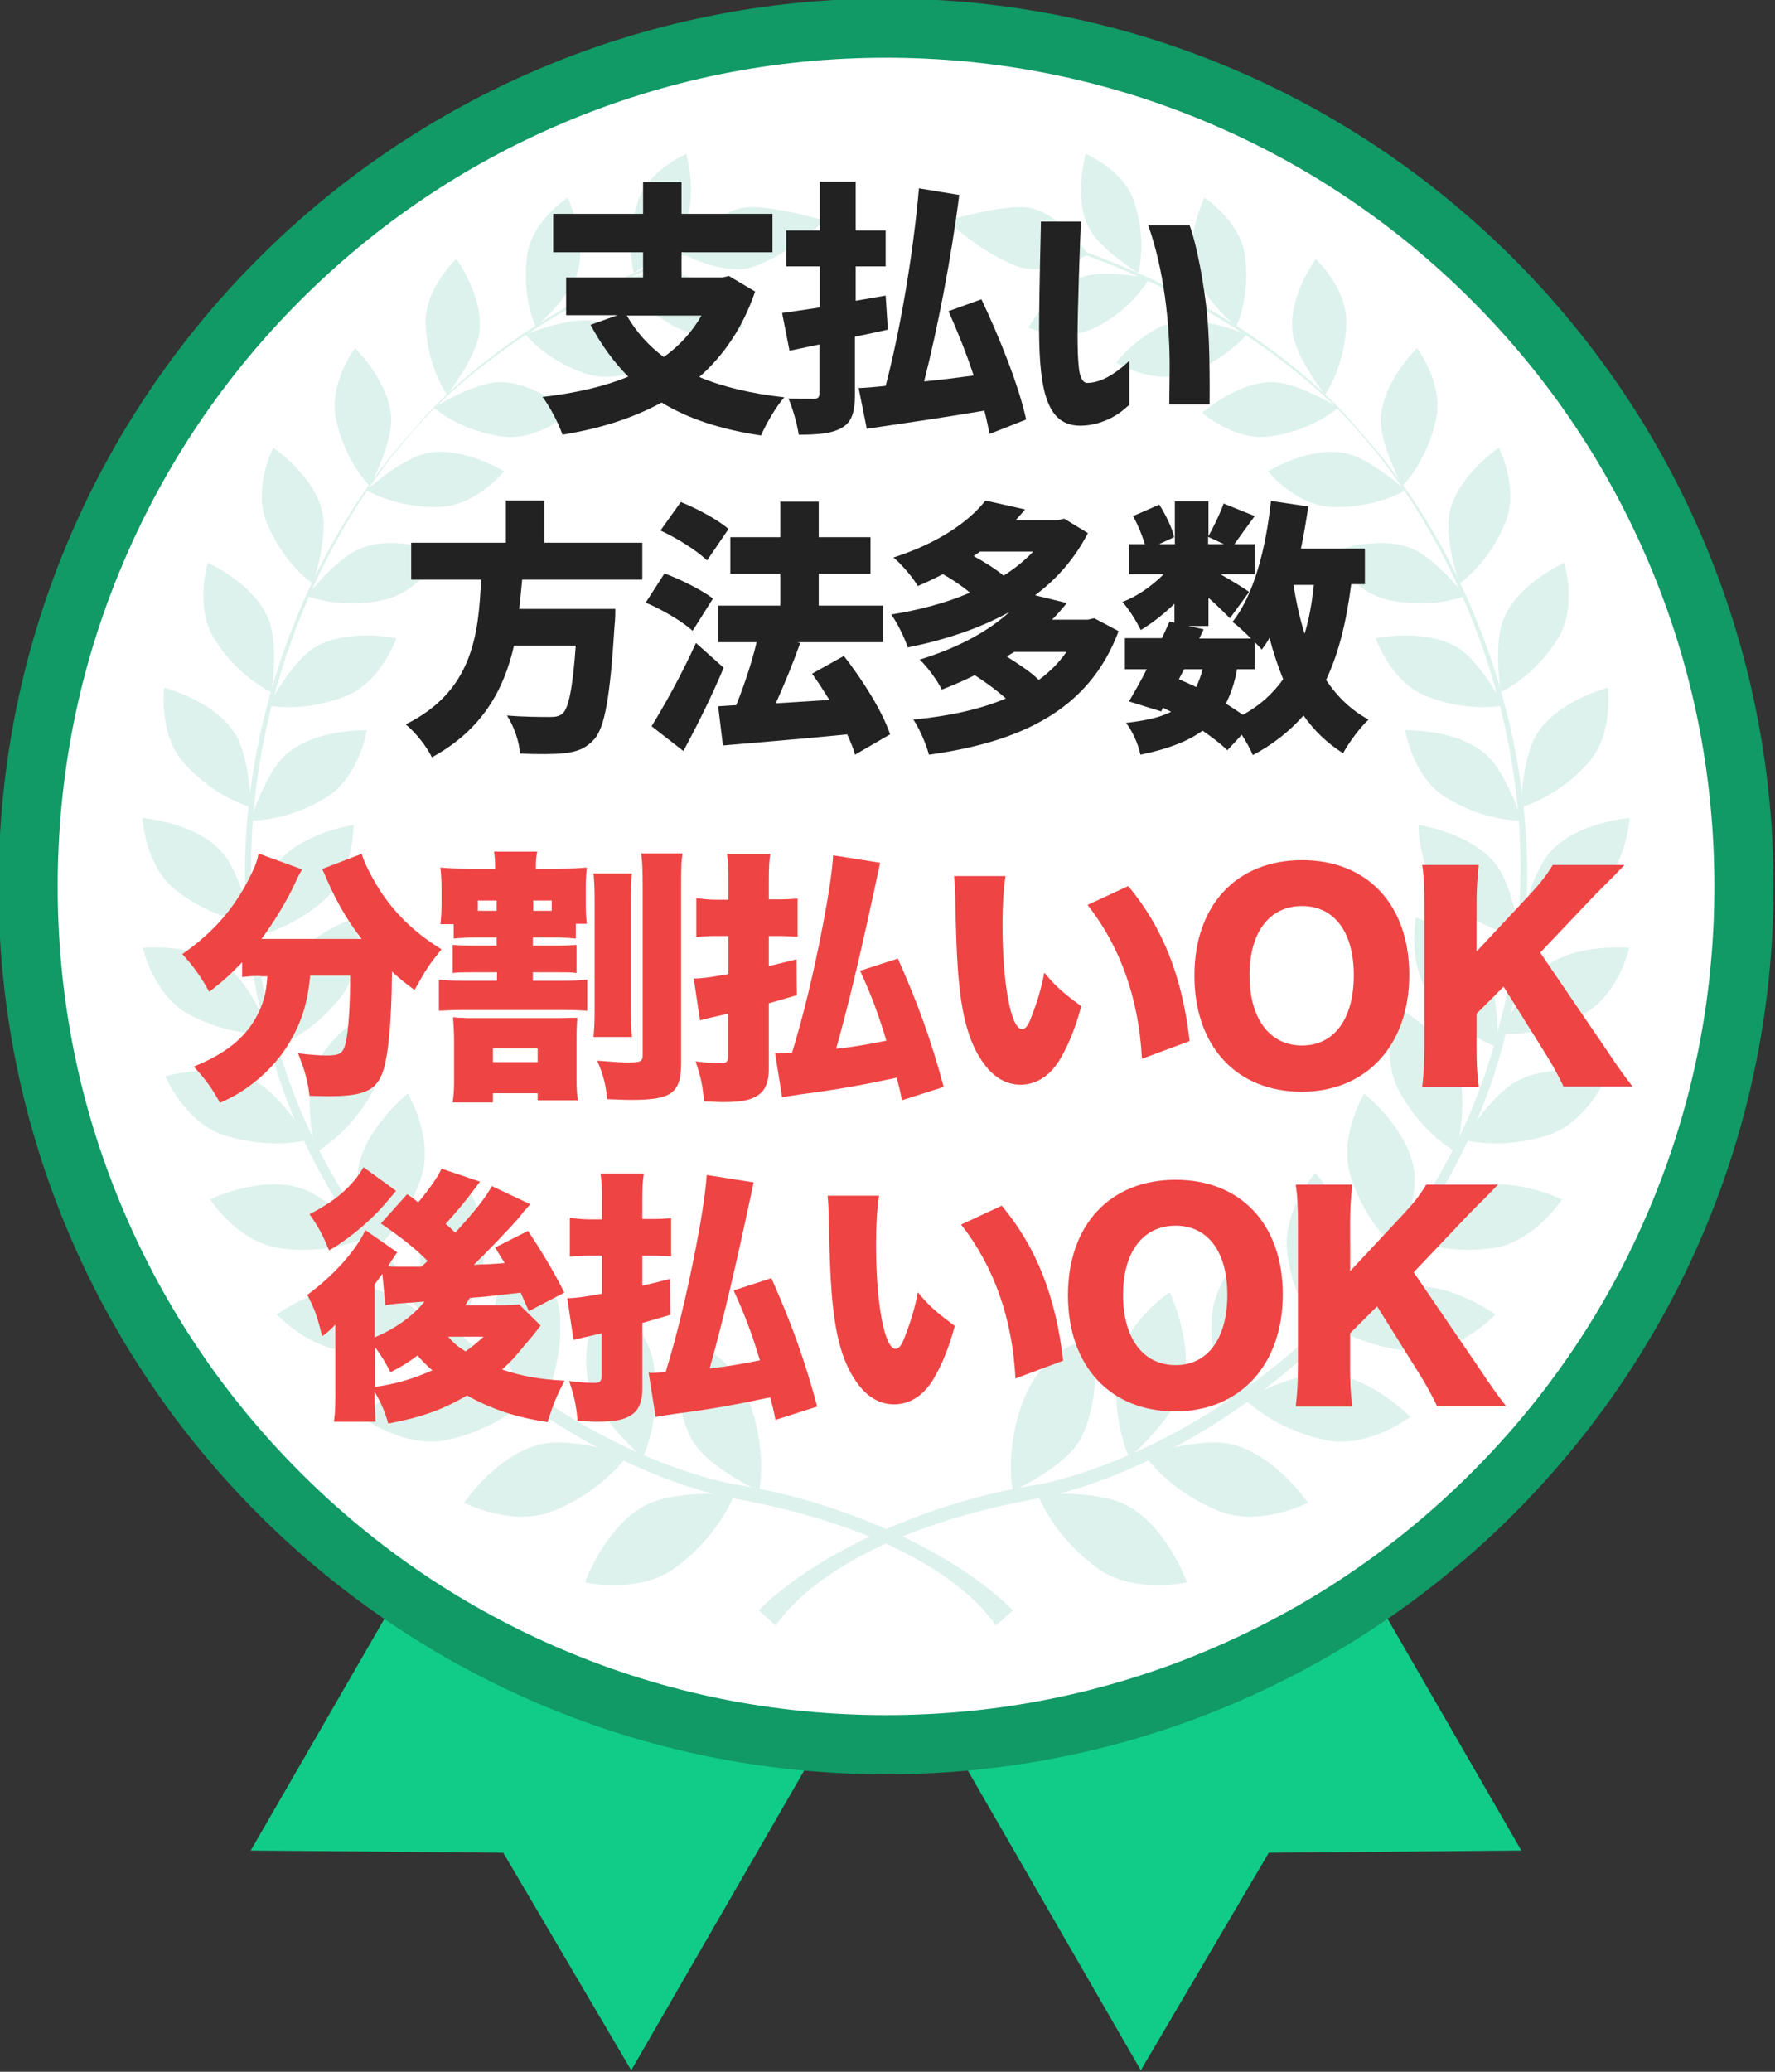 <?xml version="1.0" encoding="utf-8"?>
<!-- Generator: Adobe Illustrator 27.7.0, SVG Export Plug-In . SVG Version: 6.00 Build 0)  -->
<svg version="1.1" id="レイヤー_1" xmlns="http://www.w3.org/2000/svg" xmlns:xlink="http://www.w3.org/1999/xlink" x="0px"
	 y="0px" viewBox="0 0 480 560" style="enable-background:new 0 0 480 560;" xml:space="preserve">
<rect x="0" y="0" width="480" height="560" fill="#333333" stroke="none"/>
<style type="text/css">
	.st0{fill:#11CC88;}
	.st1{fill:#FFFFFF;}
	.st2{fill:#119966;}
	.st3{fill:#DDF2EC;}
	.st4{fill:#222222;}
	.st5{fill:#EE4444;}
</style>
<g>
	<polygon class="st0" points="411.4,500.2 343.1,500.8 308.5,559.6 234.2,430.9 337.1,371.5 	"/>
	<polygon class="st0" points="67.8,500.2 136.1,500.8 170.7,559.6 245,430.9 142.1,371.5 	"/>
</g>
<g>
	<path class="st1" d="M239.6,471.6c-62,0-120.2-24.1-164-68c-43.8-43.8-68-102.1-68-164s24.1-120.2,68-164s102.1-68,164-68
		c62,0,120.2,24.1,164,68c43.8,43.8,68,102.1,68,164s-24.1,120.2-68,164C359.8,447.5,301.6,471.6,239.6,471.6z"/>
	<path class="st2" d="M239.6,15.6c30.2,0,59.6,5.9,87.2,17.6c26.7,11.3,50.6,27.4,71.2,48s36.7,44.5,48,71.2
		c11.7,27.6,17.6,56.9,17.6,87.2s-5.9,59.6-17.6,87.2c-11.3,26.7-27.4,50.6-48,71.2s-44.5,36.7-71.2,48
		c-27.6,11.7-56.9,17.6-87.2,17.6s-59.6-5.9-87.2-17.6c-26.7-11.3-50.6-27.4-71.2-48s-36.7-44.5-48-71.2
		c-11.7-27.6-17.6-56.9-17.6-87.2s5.9-59.6,17.6-87.2c11.3-26.7,27.4-50.6,48-71.2s44.5-36.7,71.2-48
		C180,21.5,209.4,15.6,239.6,15.6 M239.6-0.4C107-0.4-0.4,107-0.4,239.6s107.5,240,240,240s240-107.5,240-240S372.1-0.4,239.6-0.4
		L239.6-0.4z"/>
</g>
<g>
	<g>
		<g>
			<g>
				<path class="st3" d="M186.2,67.9c-52.2,18.7-74.7,48.7-74.7,48.7c-2,2.1-3.9,4.4-5.8,6.7c-29.5,36.5-49.4,96.2-34.3,153.6
					c15.3,67.6,75.7,116.3,124.7,127.7c53.3,9.2,69.8,29.6,73.2,34.8l4.6-4.1C270.8,432,257,419,228,408.7
					c-9.8-3.5-20.1-6.1-30.7-7.7c-48.2-10.8-108-58.2-123.8-124.6c-15.6-56.5,3.5-116.1,32.4-152.9c1.9-2.4,3.8-4.7,5.8-6.9
					c0,0,22.9-29.3,74.5-48L186.2,67.9L186.2,67.9z"/>
			</g>
			<g>
				<g>
					<path class="st3" d="M183.4,361.5c0,0,12.7,1.9,18.6,15.9c5.8,13.9,3.3,25.6,3.3,25.6s-15-6.7-18.7-14.8
						C181,376,183.4,361.5,183.4,361.5z"/>
					<path class="st3" d="M158.2,427.7c0,0,14.4,3.3,24.2-3.8c12.2-8.8,16.2-20,16.2-20s-15.7-1.2-23.7,2.8
						C163.8,412.2,158.2,427.7,158.2,427.7z"/>
				</g>
				<g>
					<path class="st3" d="M162.9,349.3c0,0,12.1,7.9,13.9,19.6c2.2,14.6-3,25.1-3,25.1s-11.6-10.2-14.2-18.5
						C155.9,363.8,162.9,349.3,162.9,349.3z"/>
					<path class="st3" d="M125.5,406.2c0,0,12.9,6.6,23.9,2.3c13.7-5.4,20.3-15.1,20.3-15.1s-14.6-4.9-23.1-3.1
						C134.5,392.9,125.5,406.2,125.5,406.2z"/>
				</g>
				<g>
					<path class="st3" d="M140,335.9c0,0,11,8.9,11.5,20.5c0.7,14.4-5.4,24.1-5.4,24.1s-10.2-11.1-12-19.5
						C131.7,349.3,140,335.9,140,335.9z"/>
					<path class="st3" d="M97.8,383c0,0,11.3,8.5,22.7,6.3c14.2-2.9,22.1-11.1,22.1-11.1s-13.3-7.2-21.8-6.9
						C108.8,371.6,97.8,383,97.8,383z"/>
				</g>
				<g>
					<path class="st3" d="M123.5,317c0,0,9.1,10.5,7.6,21.7c-1.8,14.1-9.3,22.4-9.3,22.4s-8-12.5-8.2-20.8
						C113.1,328.5,123.5,317,123.5,317z"/>
					<path class="st3" d="M74.8,355.3c0,0,9.5,10.2,20.8,9.9c14.2-0.3,23.2-6.9,23.2-6.9s-11.6-9.2-19.9-10.4
						C87.3,346.2,74.8,355.3,74.8,355.3z"/>
				</g>
				<g>
					<path class="st3" d="M110.3,295.6c0,0,7,11.7,3.7,22.3c-4.2,13.3-12.8,20-12.8,20s-5.6-13.4-4.4-21.5
						C98.4,305,110.3,295.6,110.3,295.6z"/>
					<path class="st3" d="M56.8,324.2c0,0,7.4,11.4,18.4,13.1c13.7,2.1,23.6-2.7,23.6-2.7s-9.6-10.9-17.4-13.4
						C70.4,317.6,56.8,324.2,56.8,324.2z"/>
				</g>
				<g>
					<path class="st3" d="M101.3,272.3c0,0,4.8,12.4-0.2,22.1c-6.3,12.1-15.8,17.1-15.8,17.1s-3.1-13.9-0.6-21.5
						C88.2,279.4,101.3,272.3,101.3,272.3z"/>
					<path class="st3" d="M44.7,290.9c0,0,5.2,12.3,15.5,15.8c12.9,4.3,23.2,1.4,23.2,1.4s-7.4-12.2-14.5-15.9
						C59,286.8,44.7,290.9,44.7,290.9z"/>
				</g>
				<g>
					<path class="st3" d="M96.3,248c0,0,2.5,12.8-4,21.3c-8.1,10.6-18.1,13.8-18.1,13.8s-0.6-13.9,3.1-20.9
						C82.4,252.5,96.3,248,96.3,248z"/>
					<path class="st3" d="M38.6,256.2c0,0,2.9,12.7,12.3,17.9c11.7,6.4,22.2,5.3,22.2,5.3s-5.1-13-11.3-17.8
						C53,254.8,38.6,256.2,38.6,256.2z"/>
				</g>
				<g>
					<path class="st3" d="M95.6,223c0,0,0.2,12.8-7.5,19.9c-9.6,8.8-19.9,10.3-19.9,10.3s1.8-13.6,6.5-19.6
						C81.5,225,95.6,223,95.6,223z"/>
					<path class="st3" d="M38.5,221.1c0,0,0.7,12.8,8.8,19.3c10.2,8.2,20.5,8.9,20.5,8.9s-2.7-13.4-7.9-19.1
						C52.7,222.2,38.5,221.1,38.5,221.1z"/>
				</g>
				<g>
					<path class="st3" d="M99.2,197.4c0,0-2,12.4-10.6,17.9c-10.8,6.9-20.9,6.5-20.9,6.5s4-12.8,9.6-17.8
						C85.2,196.9,99.2,197.4,99.2,197.4z"/>
					<path class="st3" d="M44.4,185.9c0,0-1.6,12.5,5.2,20.2c8.5,9.6,18.3,12.1,18.3,12.1s-0.3-13.4-4.3-19.8
						C57.9,189.3,44.4,185.9,44.4,185.9z"/>
				</g>
				<g>
					<path class="st3" d="M107.2,172.5c0,0-4,11.6-13.3,15.5c-11.6,4.8-21.3,2.7-21.3,2.7s6.1-11.6,12.3-15.6
						C93.8,169.7,107.2,172.5,107.2,172.5z"/>
					<path class="st3" d="M56.2,152.1c0,0-3.6,11.8,1.6,20.3c6.5,10.7,15.6,14.7,15.6,14.7s2-13-0.8-19.8
						C68.7,157.7,56.2,152.1,56.2,152.1z"/>
				</g>
				<g>
					<path class="st3" d="M119.5,149.4c0,0-5.8,10.5-15.5,12.7c-12,2.7-21-1-21-1s7.8-10.2,14.6-12.9
						C107.1,144.4,119.5,149.4,119.5,149.4z"/>
					<path class="st3" d="M73.9,121c0,0-5.5,10.7-1.9,19.9c4.5,11.5,12.6,16.9,12.6,16.9s4.1-12.2,2.6-19.3
						C85,128.5,73.9,121,73.9,121z"/>
				</g>
				<g>
					<path class="st3" d="M136.3,127.4c0,0-7.4,9.2-17.1,9.6c-12,0.5-20.1-4.5-20.1-4.5s9.3-8.5,16.3-10
						C125.1,120.5,136.3,127.4,136.3,127.4z"/>
					<path class="st3" d="M96,94.1c0,0-7.1,9.4-5.2,18.9c2.4,11.8,9.2,18.4,9.2,18.4s6-11.1,5.8-18.2C105.4,103.2,96,94.1,96,94.1z"
						/>
				</g>
				<g>
					<path class="st3" d="M154.1,111.6c0,0-8.7,7.6-18.1,6.4c-11.7-1.5-18.7-7.8-18.7-7.8s10.4-6.6,17.4-6.9
						C144.5,103,154.1,111.6,154.1,111.6z"/>
					<path class="st3" d="M123.4,70c0,0-8.5,7.9-8.3,17.3c0.3,11.8,5.8,19.4,5.8,19.4s7.7-9.7,8.7-16.6C131,80.4,123.4,70,123.4,70z
						"/>
				</g>
				<g>
					<path class="st3" d="M177.4,98c0,0-9.7,5.9-18.6,3.1c-11.1-3.5-16.7-10.7-16.7-10.7s11.2-4.6,18-3.7
						C169.6,88.1,177.4,98,177.4,98z"/>
					<path class="st3" d="M153.5,53.4c0,0-9.5,6.2-10.9,15.3c-1.7,11.4,2.3,19.7,2.3,19.7s9.1-8,11.2-14.5
						C159,64.8,153.5,53.4,153.5,53.4z"/>
				</g>
				<g>
					<path class="st3" d="M201.1,88.6c0,0-10.4,4-18.4-0.2c-10.1-5.2-14.3-13.1-14.3-13.1s11.6-2.6,17.9-0.5
						C195.2,77.7,201.1,88.6,201.1,88.6z"/>
					<path class="st3" d="M185.6,41.6c0,0-10.3,4.3-13.1,12.9c-3.6,10.7-1.1,19.3-1.1,19.3s10.1-6.2,13.3-12.1
						C189,53.5,185.6,41.6,185.6,41.6z"/>
				</g>
				<path class="st3" d="M185,68.8c0,0,11.5,6.3,19.6,3c10.2-4,18.4-12.2,18.4-12.2s-16-4.7-22.3-3.4C192,57.9,185,68.8,185,68.8z"
					/>
			</g>
		</g>
	</g>
	<g>
		<g>
			<g>
				<path class="st3" d="M293,67.9c52.2,18.7,74.7,48.7,74.7,48.7c2,2.1,3.9,4.4,5.8,6.7c29.5,36.5,49.4,96.2,34.3,153.6
					C392.4,344.5,332,393.2,283,404.6c-53.3,9.2-69.8,29.6-73.2,34.8l-4.6-4.1c3.1-3.3,16.9-16.2,45.9-26.5
					c9.8-3.5,20.1-6.1,30.7-7.7c48.2-10.8,108-58.2,123.8-124.6c15.6-56.5-3.5-116.1-32.4-152.9c-1.9-2.4-3.8-4.7-5.8-6.9
					c0,0-22.9-29.3-74.5-48L293,67.9L293,67.9z"/>
			</g>
			<g>
				<g>
					<path class="st3" d="M295.8,361.5c0,0-12.7,1.9-18.6,15.9c-5.8,13.9-3.3,25.6-3.3,25.6s15-6.7,18.7-14.8
						C298.2,376,295.8,361.5,295.8,361.5z"/>
					<path class="st3" d="M321,427.7c0,0-14.4,3.3-24.2-3.8c-12.2-8.8-16.2-20-16.2-20s15.7-1.2,23.7,2.8
						C315.4,412.2,321,427.7,321,427.7z"/>
				</g>
				<g>
					<path class="st3" d="M316.3,349.3c0,0-12.1,7.9-13.9,19.6c-2.2,14.6,3,25.1,3,25.1s11.6-10.2,14.2-18.5
						C323.3,363.8,316.3,349.3,316.3,349.3z"/>
					<path class="st3" d="M353.7,406.2c0,0-12.9,6.6-23.9,2.3c-13.7-5.4-20.3-15.1-20.3-15.1s14.6-4.9,23.1-3.1
						C344.7,392.9,353.7,406.2,353.7,406.2z"/>
				</g>
				<g>
					<path class="st3" d="M339.2,335.9c0,0-11,8.9-11.5,20.5c-0.7,14.4,5.4,24.1,5.4,24.1s10.2-11.1,12-19.5
						C347.5,349.3,339.2,335.9,339.2,335.9z"/>
					<path class="st3" d="M381.4,383c0,0-11.3,8.5-22.7,6.3c-14.2-2.9-22.1-11.1-22.1-11.1s13.3-7.2,21.8-6.9
						C370.3,371.6,381.4,383,381.4,383z"/>
				</g>
				<g>
					<path class="st3" d="M355.7,317c0,0-9.1,10.5-7.6,21.7c1.8,14.1,9.3,22.4,9.3,22.4s8-12.5,8.2-20.8
						C366,328.5,355.7,317,355.7,317z"/>
					<path class="st3" d="M404.4,355.3c0,0-9.5,10.2-20.8,9.9c-14.2-0.3-23.2-6.9-23.2-6.9s11.6-9.2,19.9-10.4
						C391.9,346.2,404.4,355.3,404.4,355.3z"/>
				</g>
				<g>
					<path class="st3" d="M368.9,295.6c0,0-7,11.7-3.7,22.3c4.2,13.3,12.8,20,12.8,20s5.6-13.4,4.4-21.5
						C380.8,305,368.9,295.6,368.9,295.6z"/>
					<path class="st3" d="M422.4,324.2c0,0-7.4,11.4-18.4,13.1c-13.7,2.1-23.6-2.7-23.6-2.7s9.6-10.9,17.4-13.4
						C408.7,317.6,422.4,324.2,422.4,324.2z"/>
				</g>
				<g>
					<path class="st3" d="M377.9,272.3c0,0-4.8,12.4,0.2,22.1c6.3,12.1,15.8,17.1,15.8,17.1s3.1-13.9,0.6-21.5
						C391,279.4,377.9,272.3,377.9,272.3z"/>
					<path class="st3" d="M434.5,290.9c0,0-5.2,12.3-15.5,15.8c-12.9,4.3-23.2,1.4-23.2,1.4s7.4-12.2,14.5-15.9
						C420.2,286.8,434.5,290.9,434.5,290.9z"/>
				</g>
				<g>
					<path class="st3" d="M382.9,248c0,0-2.5,12.8,4,21.3c8.1,10.6,18.1,13.8,18.1,13.8s0.6-13.9-3.1-20.9
						C396.8,252.5,382.9,248,382.9,248z"/>
					<path class="st3" d="M440.6,256.2c0,0-2.9,12.7-12.3,17.9c-11.7,6.4-22.2,5.3-22.2,5.3s5.1-13,11.3-17.8
						C426.1,254.8,440.6,256.2,440.6,256.2z"/>
				</g>
				<g>
					<path class="st3" d="M383.6,223c0,0-0.2,12.8,7.5,19.9c9.6,8.8,19.9,10.3,19.9,10.3s-1.8-13.6-6.5-19.6
						C397.7,225,383.6,223,383.6,223z"/>
					<path class="st3" d="M440.7,221.1c0,0-0.7,12.8-8.8,19.3c-10.2,8.2-20.5,8.9-20.5,8.9s2.7-13.4,7.9-19.1
						C426.5,222.2,440.7,221.1,440.7,221.1z"/>
				</g>
				<g>
					<path class="st3" d="M380,197.4c0,0,2,12.4,10.6,17.9c10.8,6.9,20.9,6.5,20.9,6.5s-4-12.8-9.6-17.8
						C394,196.9,380,197.4,380,197.4z"/>
					<path class="st3" d="M434.8,185.9c0,0,1.6,12.5-5.2,20.2c-8.5,9.6-18.3,12.1-18.3,12.1s0.3-13.4,4.3-19.8
						C421.3,189.3,434.8,185.9,434.8,185.9z"/>
				</g>
				<g>
					<path class="st3" d="M372,172.5c0,0,4,11.6,13.3,15.5c11.6,4.8,21.3,2.7,21.3,2.7s-6.1-11.6-12.3-15.6
						C385.4,169.7,372,172.5,372,172.5z"/>
					<path class="st3" d="M423,152.1c0,0,3.6,11.8-1.6,20.3c-6.5,10.7-15.6,14.7-15.6,14.7s-2-13,0.8-19.8
						C410.5,157.7,423,152.1,423,152.1z"/>
				</g>
				<g>
					<path class="st3" d="M359.7,149.4c0,0,5.8,10.5,15.5,12.7c12,2.7,21-1,21-1s-7.8-10.2-14.6-12.9
						C372.1,144.4,359.7,149.4,359.7,149.4z"/>
					<path class="st3" d="M405.3,121c0,0,5.5,10.7,1.9,19.9c-4.5,11.5-12.6,16.9-12.6,16.9s-4.1-12.2-2.6-19.3
						C394.2,128.5,405.3,121,405.3,121z"/>
				</g>
				<g>
					<path class="st3" d="M342.9,127.4c0,0,7.4,9.2,17.1,9.6c12,0.5,20.1-4.5,20.1-4.5s-9.3-8.5-16.3-10
						C354.1,120.5,342.9,127.4,342.9,127.4z"/>
					<path class="st3" d="M383.2,94.1c0,0,7.1,9.4,5.2,18.9c-2.4,11.8-9.2,18.4-9.2,18.4s-6-11.1-5.8-18.2
						C373.8,103.2,383.2,94.1,383.2,94.1z"/>
				</g>
				<g>
					<path class="st3" d="M325.1,111.6c0,0,8.7,7.6,18.1,6.4c11.7-1.5,18.7-7.8,18.7-7.8s-10.4-6.6-17.4-6.9
						C334.7,103,325.1,111.6,325.1,111.6z"/>
					<path class="st3" d="M355.8,70c0,0,8.5,7.9,8.3,17.3c-0.3,11.8-5.8,19.4-5.8,19.4s-7.7-9.7-8.7-16.6
						C348.2,80.4,355.8,70,355.8,70z"/>
				</g>
				<g>
					<path class="st3" d="M301.8,98c0,0,9.7,5.9,18.6,3.1c11.1-3.5,16.7-10.7,16.7-10.7s-11.2-4.6-18-3.7
						C309.6,88.1,301.8,98,301.8,98z"/>
					<path class="st3" d="M325.7,53.4c0,0,9.5,6.2,10.9,15.3c1.7,11.4-2.3,19.7-2.3,19.7s-9.1-8-11.2-14.5
						C320.2,64.8,325.7,53.4,325.7,53.4z"/>
				</g>
				<g>
					<path class="st3" d="M278.1,88.6c0,0,10.4,4,18.4-0.2c10.1-5.2,14.3-13.1,14.3-13.1s-11.6-2.6-17.9-0.5
						C284,77.7,278.1,88.6,278.1,88.6z"/>
					<path class="st3" d="M293.6,41.6c0,0,10.3,4.3,13.1,12.9c3.6,10.7,1.1,19.3,1.1,19.3s-10.1-6.2-13.3-12.1
						C290.2,53.5,293.6,41.6,293.6,41.6z"/>
				</g>
				<path class="st3" d="M294.2,68.8c0,0-11.5,6.3-19.6,3c-10.2-4-18.4-12.2-18.4-12.2s16-4.7,22.3-3.4
					C287.2,57.9,294.2,68.8,294.2,68.8z"/>
			</g>
		</g>
	</g>
</g>
<g>
	<path class="st4" d="M169.9,101.8c-3.9-3.9-7.3-8.6-10.2-14l7.3-2.6h-13.9V75h20.8v-6.8h-24.3V57.8h24.3v-8.6h10.4v8.6h24.6v10.4
		h-24.6V75h11.1l1.7-0.4l7.1,4.2c-3.3,9.7-8.5,17.3-15.1,23.1c6.4,2.7,14.1,4.5,23,5.5c-2.2,2.4-5,7.3-6.3,10.3
		c-10.8-1.6-19.7-4.5-26.9-8.9c-7.8,4.3-16.9,7.1-26.8,8.7c-0.9-2.8-3.5-7.8-5.4-10.2C155.3,106.3,163.1,104.6,169.9,101.8z
		 M179.5,96.5c4.2-3,7.6-6.7,10.2-11.2h-20.2C172,89.6,175.3,93.4,179.5,96.5z"/>
	<path class="st4" d="M231.2,91v15.5c0,5-0.9,7.6-3.5,9.1c-2.7,1.6-6.5,1.9-11.7,1.9c-0.4-2.7-1.6-7.1-2.8-9.8
		c2.7,0.1,5.9,0.1,7,0.1c1-0.1,1.4-0.4,1.4-1.5V93.1l-8.1,1.7l-2-10.2c2.9-0.4,6.3-0.9,10.2-1.5V72h-9.1v-9.7h9.1V49.1h9.7v13.2h8.1
		V72h-8.1v9.3l8.1-1.4l0.6,9.2C237.1,89.8,234.1,90.4,231.2,91z M239.5,104.3c3.9-14.8,7.5-35.9,9-53.4l10.9,1.8
		c-2.2,17.4-5.9,36.2-9.5,50.4c4.3-0.4,8.9-1,13.4-1.6c-1.9-5.8-4.4-12-6.8-17.4l8.9-3.2c4.9,10.3,10.2,23.6,12.1,32.5l-9.9,3.9
		c-0.4-1.9-0.8-4-1.4-6.3c-11.2,1.9-23,3.6-31.8,4.9l-2.2-11C234.4,104.8,236.8,104.6,239.5,104.3z"/>
	<path class="st4" d="M281,88.8c0-9.4,0.5-28.7,0.5-28.9h10.8c-0.3,6.9-0.9,24.1-0.9,30.7c0,3.7,0.1,6.9,0.4,9.3
		c0.4,2.7,1.3,3.7,2.4,3.6c4.6-0.1,9.1-4,11.2-6v12c-0.1,0-0.6,0.4-1.5,1.2c-2.4,2.1-6.4,4-10.4,4.3C283.7,115.9,281,107.4,281,88.8
		z M321.7,60.9c0,0,2.4,6,4.3,20.4c0.9,6.4,1.2,15,1.1,28h-10.9l0.1-9.3c0.1-12.7-1.6-27.3-5.8-39.1H321.7z"/>
	<path class="st4" d="M140.4,164.6h26c0,0,0,3-0.2,4.4c-1.2,19.2-2.6,27.4-5.4,30.7c-2.4,2.7-4.8,3.5-8.2,3.9
		c-2.8,0.3-7.4,0.3-12,0.1c-0.1-3-1.6-7.4-3.5-10.3c4.7,0.4,9.4,0.4,11.6,0.4c1.4,0,2.4-0.1,3.4-0.9c1.7-1.4,2.8-7.2,3.6-18.4h-16.7
		c-2.7,11.9-8.6,22.8-22.2,30.2c-1.4-2.9-4.4-6.7-7.1-8.9c18.2-9,19.7-24.3,20.4-39.1h-18.9v-10h25.6v-11.4h10.4v11.4h26.5v10h-32.5
		C141,159.2,140.7,161.9,140.4,164.6z"/>
	<path class="st4" d="M179.7,155c4.3,1.6,10.2,4.5,13.1,6.8l-5.5,8.7c-2.6-2.4-8.3-5.8-12.7-7.6L179.7,155z M188.2,173.8l7.5,6.7
		c-3.2,7.6-7,15.3-10.9,22.5l-8.6-6.7C179.6,190.8,184.4,182.2,188.2,173.8z M178.6,143.4l5.5-7.7c4.3,1.7,10.1,4.8,12.9,7.3
		l-5.8,8.5C188.6,148.9,183,145.4,178.6,143.4z M199.1,190.6c2-5,4.2-11.4,5.5-17h-10.4v-9.9h16.8v-8.6h-13.5v-9.9h13.5v-9.6h10.4
		v9.6h14v9.9h-14v8.6h17.4v9.9h-23.2l0.8,0.2c-2,5.6-4.4,11.4-6.6,16.3l14.5-0.9c-1.5-2.4-3.1-4.9-4.7-7.1l8.6-4.8
		c5,6.4,10.4,14.9,12.5,21.2l-9.5,5.5c-0.4-1.7-1.2-3.5-2.1-5.5c-11.9,1.2-24.4,2.2-33.6,3l-1.3-10.6L199.1,190.6z"/>
	<path class="st4" d="M262.3,160.2c-2-1.7-4.8-3.6-7.3-5c-2.2,1.1-4.4,2.2-6.8,3.2c-1.4-2.4-4.5-6-6.6-7.7
		c12.1-3.9,20.3-9.6,24.9-15.4l10.7,2.4c-0.8,1-1.7,1.9-2.5,2.9h11.5l1.6-0.4l6.4,3.9c-3.5,6.8-8.4,12.4-14.3,16.8l8.6,2.1
		c-1.3,1.6-2.6,3.1-4,4.5h9.7l1.7-0.4l6.6,3.5c-8.1,21.7-27,30-51.3,33.4c-0.7-2.8-2.6-7.1-4.2-9.5c9.4-0.9,17.9-2.7,25-5.7
		c-2.3-2.1-5.6-4.5-8.4-6.3c-2.8,1.4-5.8,2.7-8.9,3.9c-1.2-2.4-4-6.3-6-8.1c10.7-3.3,18.7-7.8,24.3-12.9c-8.1,4.5-17.6,7.6-27.5,9.6
		c-0.9-2.6-2.8-6.6-4.5-8.9C248.5,164.9,255.8,163,262.3,160.2z M271.4,155.6c3-1.9,5.7-4.1,8-6.5h-14.4c-0.5,0.4-1.1,0.8-1.7,1.2
		C266.2,151.9,269.4,153.9,271.4,155.6z M272.3,177.5c3,1.9,6.6,4.2,8.6,6.3c3-2.2,5.5-4.7,7.5-7.6h-14.1
		C273.7,176.6,272.9,177,272.3,177.5z"/>
	<path class="st4" d="M314.7,155.2h-9.4v-8.1h4.3c-0.7-2.3-1.9-5.3-3.2-7.6l7.1-3.1c1.7,2.7,3.5,6.3,4,8.8l-4.1,1.9h4.3v-11.6h9.1
		v9.4c1.4-2.5,3.2-6.2,4.1-8.8l8.4,3.4c-2,2.7-4,5.5-5.5,7.6h5.5v8.1h-9.3c3,1.7,6.6,3.9,7.8,4.8l-5.2,7.1c-1.4-1.4-3.5-3.5-5.8-5.5
		v7.6h-5.5l4.2,0.9l-1.2,2.5h14c-1.7-1.7-3.6-3.5-5-4.5c5.8-7.3,9-19.7,10.4-32.7l10.1,1.5c-0.6,3.9-1.2,7.7-2,11.4h17.3v9.6h-3.7
		c-1.3,10.2-3.4,18.7-6.8,25.9c3,4.5,6.8,8.2,11.5,10.7c-2.3,2.1-5.4,6.3-6.9,9.1c-4.3-2.7-7.9-6.2-10.7-10.2
		c-3.7,4.2-8.2,7.8-13.7,10.7c-0.6-1.4-1.7-3.5-3-5.5l-3.9,4.2c-1.7-1.7-4.1-3.5-6.7-5.3c-4.1,3-9.6,5-16.8,6.5
		c-0.6-3-2.3-6.6-3.9-8.6c5.1-0.6,9.1-1.4,12.2-3l-2.2-1.1l-0.5,1l-8.7-2.7c1.4-2.4,3.2-5.5,4.8-8.7h-5.9v-8.4h10
		c0.8-1.6,1.4-3.1,2.1-4.5l1.3,0.3v-5.1c-2.9,2.8-6.1,5.3-9.1,7.1c-1.1-2.2-3.2-5.7-5-7.6C307.4,161.3,311.5,158.4,314.7,155.2z
		 M323.5,185.7c0.6-1.4,1.3-3,1.7-4.8h-5l-1.4,2.7C320.4,184.3,322,185,323.5,185.7z M331,147.1l-4.3-2v2H331z M331.5,190.2
		c1.7,1,3.2,2.1,4.6,3c4.5-2.4,8.1-5.7,10.9-9.6c-1.4-3.5-2.7-7.3-3.7-11.2c-0.6,1.2-1.4,2.2-2.1,3.2c-0.5-0.6-1.1-1.3-1.9-2v7.3
		h-4.8C333.9,184.6,332.8,187.6,331.5,190.2z M352.8,171.3c1.2-4,2-8.4,2.5-13.2h-5.5C350.5,162.7,351.5,167.2,352.8,171.3z"/>
</g>
<g>
	<path class="st5" d="M70.4,263.8c-1.9,0-3.2,0.1-4.9,0.3v-4c-3.5,3.6-5.2,5.1-8.9,8c-2.3-4.1-4.1-6.7-7.3-10.2
		c8.3-5.8,13.9-12.2,18.1-20.5c1.4-2.8,2.2-4.6,2.5-6.7l11.8,4.3c-0.7,1.2-1.1,1.9-1.9,3.7c-2,4.4-5.6,10.4-9.1,15.1h27.1
		c-3.8-4.9-6.7-9.9-9.3-15.8c-0.4-1.1-0.9-2.1-1.4-3.1l10.7-4.1c0.6,1.9,1.2,3.3,3,6.6c4.3,7.9,10.4,14.2,18.6,19.2
		c-3.5,4.3-4.3,5.6-7.3,11c-3.1-2.3-4.3-3.3-6.1-5c-0.1,14.5-1.1,24.3-2.9,28.2c-1.9,4.2-5.4,5.5-14.3,5.5c-0.7,0-0.7,0-5.1-0.1
		c-0.5-4.2-1.2-6.6-3.1-11.5c3,0.4,5.9,0.6,7.6,0.6c3.7,0,4.6-0.5,5.3-3.5c0.7-2.8,1.2-9.9,1.2-18.1H83.9
		c-0.8,7.8-2.4,12.7-5.8,18.4c-2.8,4.6-6.6,8.6-11.4,12c-2.2,1.5-3.7,2.4-7.2,4c-2.3-4.1-3.7-6.1-7.1-9.8
		c8.4-3.4,13.6-7.5,16.8-13.2c2-3.6,2.8-6.6,3.1-11.2H70.4z"/>
	<path class="st5" d="M119.1,249.8c0.2-1.7,0.3-3,0.3-5.5v-4.2c0-2.4-0.1-3.8-0.3-5.6c2.3,0.2,4.1,0.3,7.7,0.3h7.1
		c0-2.2-0.1-3.3-0.3-4.6h11.7c-0.3,1.2-0.4,2.3-0.4,4.2v0.4h5.7c4,0,5.8-0.1,8.1-0.3c-0.2,1.8-0.3,3.3-0.3,5.7v4
		c0,2.4,0.1,4,0.3,5.5h-3v4c-2.2-0.2-3.5-0.3-6.6-0.3h-5v2.2h6.3c2.5,0,3.9-0.1,5.5-0.2v7.6c-1.6-0.2-2.4-0.2-5.5-0.2h-6.3v2.3h8.1
		c3.2,0,4.6-0.1,6.6-0.3v8.4c-1.9-0.1-3.3-0.2-6.6-0.2h-26.9c-2.6,0-4.6,0.1-6.6,0.2v-8.4c1.9,0.2,3.4,0.3,6.6,0.3h9.1v-2.3H128
		c-3,0-4,0-5.6,0.2v-7.6c1.7,0.1,3.1,0.2,5.6,0.2h6.3v-2.2h-5c-3.1,0-4.4,0.1-6.6,0.3v-3.9H119.1z M150.8,275.2
		c2.2,0,3.6-0.1,5.3-0.1c-0.1,1.7-0.2,3.2-0.2,6.2v10.1c0,2.9,0.1,4.2,0.4,6h-10.9v-1.9h-12.1v2.5h-10.9c0.3-1.9,0.4-3.5,0.4-6
		v-10.2c0-2.4-0.1-4.2-0.3-6.8c0.6,0,0.6,0,1.5,0.1c0.4,0,1.2,0,2.3,0.1h2.1H150.8z M134.3,246.2v-2.8h-5.1v2.8H134.3z M133.3,287.1
		h12.1v-3.7h-12.1V287.1z M149.2,246.2v-2.8h-5v2.8H149.2z M170.9,236c-0.2,1.9-0.3,3.8-0.3,7.2V273c0,3.8,0.1,5.3,0.3,7.3h-10.4
		c0.2-2.2,0.3-3.7,0.3-7.3v-29.5c0-3.5-0.1-5.3-0.3-7.4H170.9z M184.6,230.7c-0.4,2.1-0.4,4-0.4,8.7v47.7c0,8.4-2.5,10.2-13.5,10.2
		c-1.2,0-1.3,0-6.5-0.2c-0.4-3.9-1-6.5-2.7-10.4c5.2,0.4,6.6,0.5,8.3,0.5c3.5,0,4-0.3,4-2.1v-45.3c0-4.6-0.1-6.7-0.4-9.1H184.6z"/>
	<path class="st5" d="M210.8,243.1c2.1,0,3-0.1,4.9-0.2v10.3c-2.3-0.1-3.3-0.2-4.8-0.2h-3v8.1c2-0.4,3.5-0.8,7.5-1.8l0.1,9.7
		c-6.2,1.8-6.2,1.8-7.6,2.2v18.1c0,2.4-0.7,4.7-1.9,5.9c-1.9,1.9-4.7,2.7-10.2,2.7c-1.7,0-3-0.1-5.4-0.2c-0.4-4.2-0.8-6.4-2.3-10.8
		c3.2,0.4,5.2,0.5,6.9,0.5c1.5,0,1.9-0.4,1.9-2.2V274c-4,0.9-6.6,1.5-7.6,1.8l-1.7-11.3c2.2,0,4.2-0.3,9.4-1.2V253h-3.5
		c-1.7,0-3.2,0.1-5.2,0.3v-10.5c1.9,0.2,3.5,0.4,5.3,0.4h3.4v-5c0-3.7-0.1-5.1-0.4-7.4h11.7c-0.3,2.2-0.4,3.7-0.4,7.3v5H210.8z
		 M243.9,297.4c-0.6-3.2-0.9-4-1.4-6.1c-9.9,2.1-16,3.2-26,4.5c-2.5,0.4-3.5,0.5-5,0.8l-1.9-12c0.4,0.1,0.6,0.1,0.9,0.1
		c0.4,0,1.9-0.1,3.7-0.2c3-9.7,5.8-21.4,8.1-33.3c1.9-9.7,2.8-16.3,3-20l12.7,2c-4.8,22.7-8.4,37.9-11.9,50.3
		c6-0.7,7.8-1.1,13.6-2.2c-2.2-7.3-4-12.1-7.1-18.9l10.2-3.3c5.3,11.9,8.9,21.7,12.4,34.7L243.9,297.4z"/>
	<path class="st5" d="M271.9,236.9c-0.5,3.2-0.8,7.8-0.8,13c0,16.1,2.3,28.3,5.3,28.3c0.8,0,1.6-0.9,2.3-2.8c1.6-4,2.9-8.1,3.7-12.5
		c3.3,4,5.3,5.6,10,9.1c-1.5,5.5-3.2,9.9-5.5,13.9c-2.7,4.8-6.6,7.3-10.9,7.3c-4,0-7.5-2.1-10.3-6.2c-3.7-5.3-5.7-12.5-6.6-24
		c-0.4-5-0.6-11.1-0.8-21.1c-0.1-2.4-0.1-3.2-0.3-5.1H271.9z M305.1,239.5c9.4,11.3,14.6,24.5,16.6,41.9l-12.9,4.8
		c-0.8-16.1-5.8-30.3-14.7-41.6L305.1,239.5z"/>
	<path class="st5" d="M381.1,263.5c0,19-11.6,31.6-29.1,31.6c-17.6,0-29-12.3-29-31.4c0-19,11.4-31.2,29.1-31.2
		S381.1,244.6,381.1,263.5z M366.1,263.6c0-11.7-5.3-18.7-14-18.7c-8.8,0-14.2,7.1-14.2,18.7c0,11.7,5.4,19,14.2,19
		C360.8,282.6,366.1,275.4,366.1,263.6z"/>
	<path class="st5" d="M433.9,283c4.2,6.3,5.2,7.6,7.6,10.7h-18.7c-1-2.3-3.1-6.1-5-9.1l-11.2-17.9l-7.3,7.3v9.1
		c0,4.5,0.1,6.8,0.6,10.7h-15.3c0.4-3.7,0.6-6.3,0.6-10.7v-38.6c0-4.4-0.1-7.2-0.6-10.7h15.3c-0.4,3.7-0.6,6.1-0.6,10.7v12.7
		l14.3-15.3c2.8-3,4.7-5.4,6.3-8.1h19.4c-1.3,1.3-1.8,1.9-2.8,2.9l-5,5l-15,15.8L433.9,283z"/>
	<path class="st5" d="M146.2,358.3c-0.7,0.9-0.7,0.9-1.7,2.2c-0.5,0.6-0.5,0.6-3.7,4.4c-2.2,2.7-2.8,3.2-5,5.3
		c5.5,1.8,9.7,2.6,16.9,3c-2.2,4.1-3.2,6.6-4.6,11.2c-8.6-1.3-15.2-3.5-21.8-7.2c-6.6,3.8-11.9,5.8-21.3,7.6c-0.9-3.2-2-5.8-3.7-8.6
		c0,4.5,0.1,6,0.3,8.1H90.3c0.3-2,0.4-4.2,0.4-7.6v-14.5v-4.2c-1,1.1-1.9,2-3.6,3.2c-1.2-5-1.9-7.2-4-11.2
		c6.9-5,13.3-12.1,15.7-17.5l8.6,6c-0.5,0.7-0.6,0.9-1.2,1.8c-0.4,0.5-0.4,0.5-0.7,1.1c-0.3,0.4-0.3,0.4-0.6,0.9
		c0.9,0.1,1.3,0.1,1.9,0.1h7.1c1.4-1.2,1.4-1.2,1.7-1.6c-3.7-3.7-7.1-6.3-12.6-10.1l7.1-7.9c1.5,1,1.5,1,3,2.2
		c2.7-3.2,5.4-7,6.3-9.1l10.4,3.5c-0.8,1-0.8,1.1-1.8,2.4c-2.2,3-5,6.3-7.5,9c1.2,1,1.6,1.4,2.6,2.4c5.3-5.8,8.4-9.7,9.9-12.6
		l10.4,4.9c-1.2,1.4-2.2,2.4-2.7,3.2c-2.7,3.2-8.9,9.6-12.6,13.2c1.2-0.1,1.2-0.1,4.1-0.2c0.7,0,1.7-0.1,4.3-0.3
		c-0.9-1.4-1.4-2.2-2.6-4.2l8.9-4.5c3.5,5.3,7.1,11.2,9.8,16.7l-9.6,5c-1.2-2.7-1.4-3.3-2.2-5c-8.1,0.9-9,1.1-13.7,1.4
		c-0.6,0.8-0.7,1.2-1.3,2h9c2.2,0,4.2-0.1,5.6-0.2L146.2,358.3z M107.1,321.9c-0.9,1.1-2.7,3.2-3.4,4c-4.1,4.6-9.4,9-14.7,12.1
		c-1.7-4.1-2.8-6.3-5.3-9.8c6.9-3.5,11.7-7.6,14.6-12.7L107.1,321.9z M101.3,361.5c5.7-2.4,10.4-5.8,13.5-9.7l-7.8,0.6
		c-0.8,0.1-1,0.1-2.8,0.4l-0.8-8.5c-0.4,0.6-0.4,0.6-2.1,2.9V361.5z M101.3,374.9c5.8-0.8,10.4-2.2,15.6-4.5c-1.9-1.7-2.5-2.3-4-4
		c-2.7,2-4.3,3-7.3,4.5c-1.3-2.5-2.5-4.5-4.2-6.8V374.9z M121.2,361.3c1.4,1.7,2.5,2.6,4.7,4c1.9-1.4,2.7-2,4.9-4H121.2z"/>
	<path class="st5" d="M176.6,329.5c2.1,0,3-0.1,4.9-0.2v10.3c-2.3-0.1-3.3-0.2-4.8-0.2h-3v8.1c2-0.4,3.5-0.8,7.5-1.8l0.1,9.7
		c-6.2,1.8-6.2,1.8-7.6,2.2v18.1c0,2.4-0.7,4.7-1.9,5.9c-1.9,1.9-4.7,2.7-10.2,2.7c-1.7,0-3-0.1-5.4-0.2c-0.4-4.2-0.8-6.4-2.3-10.8
		c3.2,0.4,5.2,0.5,6.9,0.5c1.5,0,1.9-0.4,1.9-2.2v-11.2c-4,0.9-6.6,1.5-7.6,1.8l-1.7-11.3c2.2,0,4.2-0.3,9.4-1.2v-10.3h-3.5
		c-1.7,0-3.2,0.1-5.2,0.3v-10.5c1.9,0.2,3.5,0.4,5.3,0.4h3.4v-5c0-3.7-0.1-5.1-0.4-7.4h11.7c-0.3,2.2-0.4,3.7-0.4,7.3v5H176.6z
		 M209.7,383.8c-0.6-3.2-0.9-4-1.4-6.1c-9.9,2.1-16,3.2-26,4.5c-2.5,0.4-3.5,0.5-5,0.8l-1.9-12c0.4,0.1,0.6,0.1,0.9,0.1
		c0.4,0,1.9-0.1,3.7-0.2c3-9.7,5.8-21.4,8.1-33.3c1.9-9.7,2.8-16.3,3-20l12.7,2c-4.8,22.7-8.4,37.9-11.9,50.3
		c6-0.7,7.8-1.1,13.6-2.2c-2.2-7.3-4-12.1-7.1-18.9l10.2-3.3c5.3,11.9,8.9,21.7,12.4,34.7L209.7,383.8z"/>
	<path class="st5" d="M237.7,323.3c-0.5,3.2-0.8,7.8-0.8,13c0,16.1,2.3,28.3,5.3,28.3c0.8,0,1.6-0.9,2.3-2.8c1.6-4,2.9-8.1,3.7-12.5
		c3.3,4,5.3,5.6,10,9.1c-1.5,5.5-3.2,9.9-5.5,13.9c-2.7,4.8-6.6,7.3-10.9,7.3c-4,0-7.5-2.1-10.3-6.2c-3.7-5.3-5.7-12.5-6.6-24
		c-0.4-5-0.6-11.1-0.8-21.1c-0.1-2.4-0.1-3.2-0.3-5.1H237.7z M270.9,325.9c9.4,11.3,14.6,24.5,16.6,41.9l-12.9,4.8
		c-0.8-16.1-5.8-30.3-14.7-41.6L270.9,325.9z"/>
	<path class="st5" d="M346.9,349.9c0,19-11.6,31.6-29.1,31.6c-17.6,0-29-12.3-29-31.4c0-19,11.4-31.2,29.1-31.2
		S346.9,331,346.9,349.9z M331.9,350c0-11.7-5.3-18.7-14-18.7c-8.8,0-14.2,7.1-14.2,18.7c0,11.7,5.4,19,14.2,19
		C326.6,369,331.9,361.8,331.9,350z"/>
	<path class="st5" d="M399.7,369.4c4.2,6.3,5.2,7.6,7.6,10.7h-18.7c-1-2.3-3.1-6.1-5-9.1l-11.2-17.9l-7.3,7.3v9.1
		c0,4.5,0.1,6.8,0.6,10.7h-15.3c0.4-3.7,0.6-6.3,0.6-10.7v-38.6c0-4.4-0.1-7.2-0.6-10.7h15.3c-0.4,3.7-0.6,6.1-0.6,10.7v12.7
		l14.3-15.3c2.8-3,4.7-5.4,6.3-8.1h19.4c-1.3,1.3-1.8,1.9-2.8,2.9l-5,5l-15,15.8L399.7,369.4z"/>
</g>
</svg>
